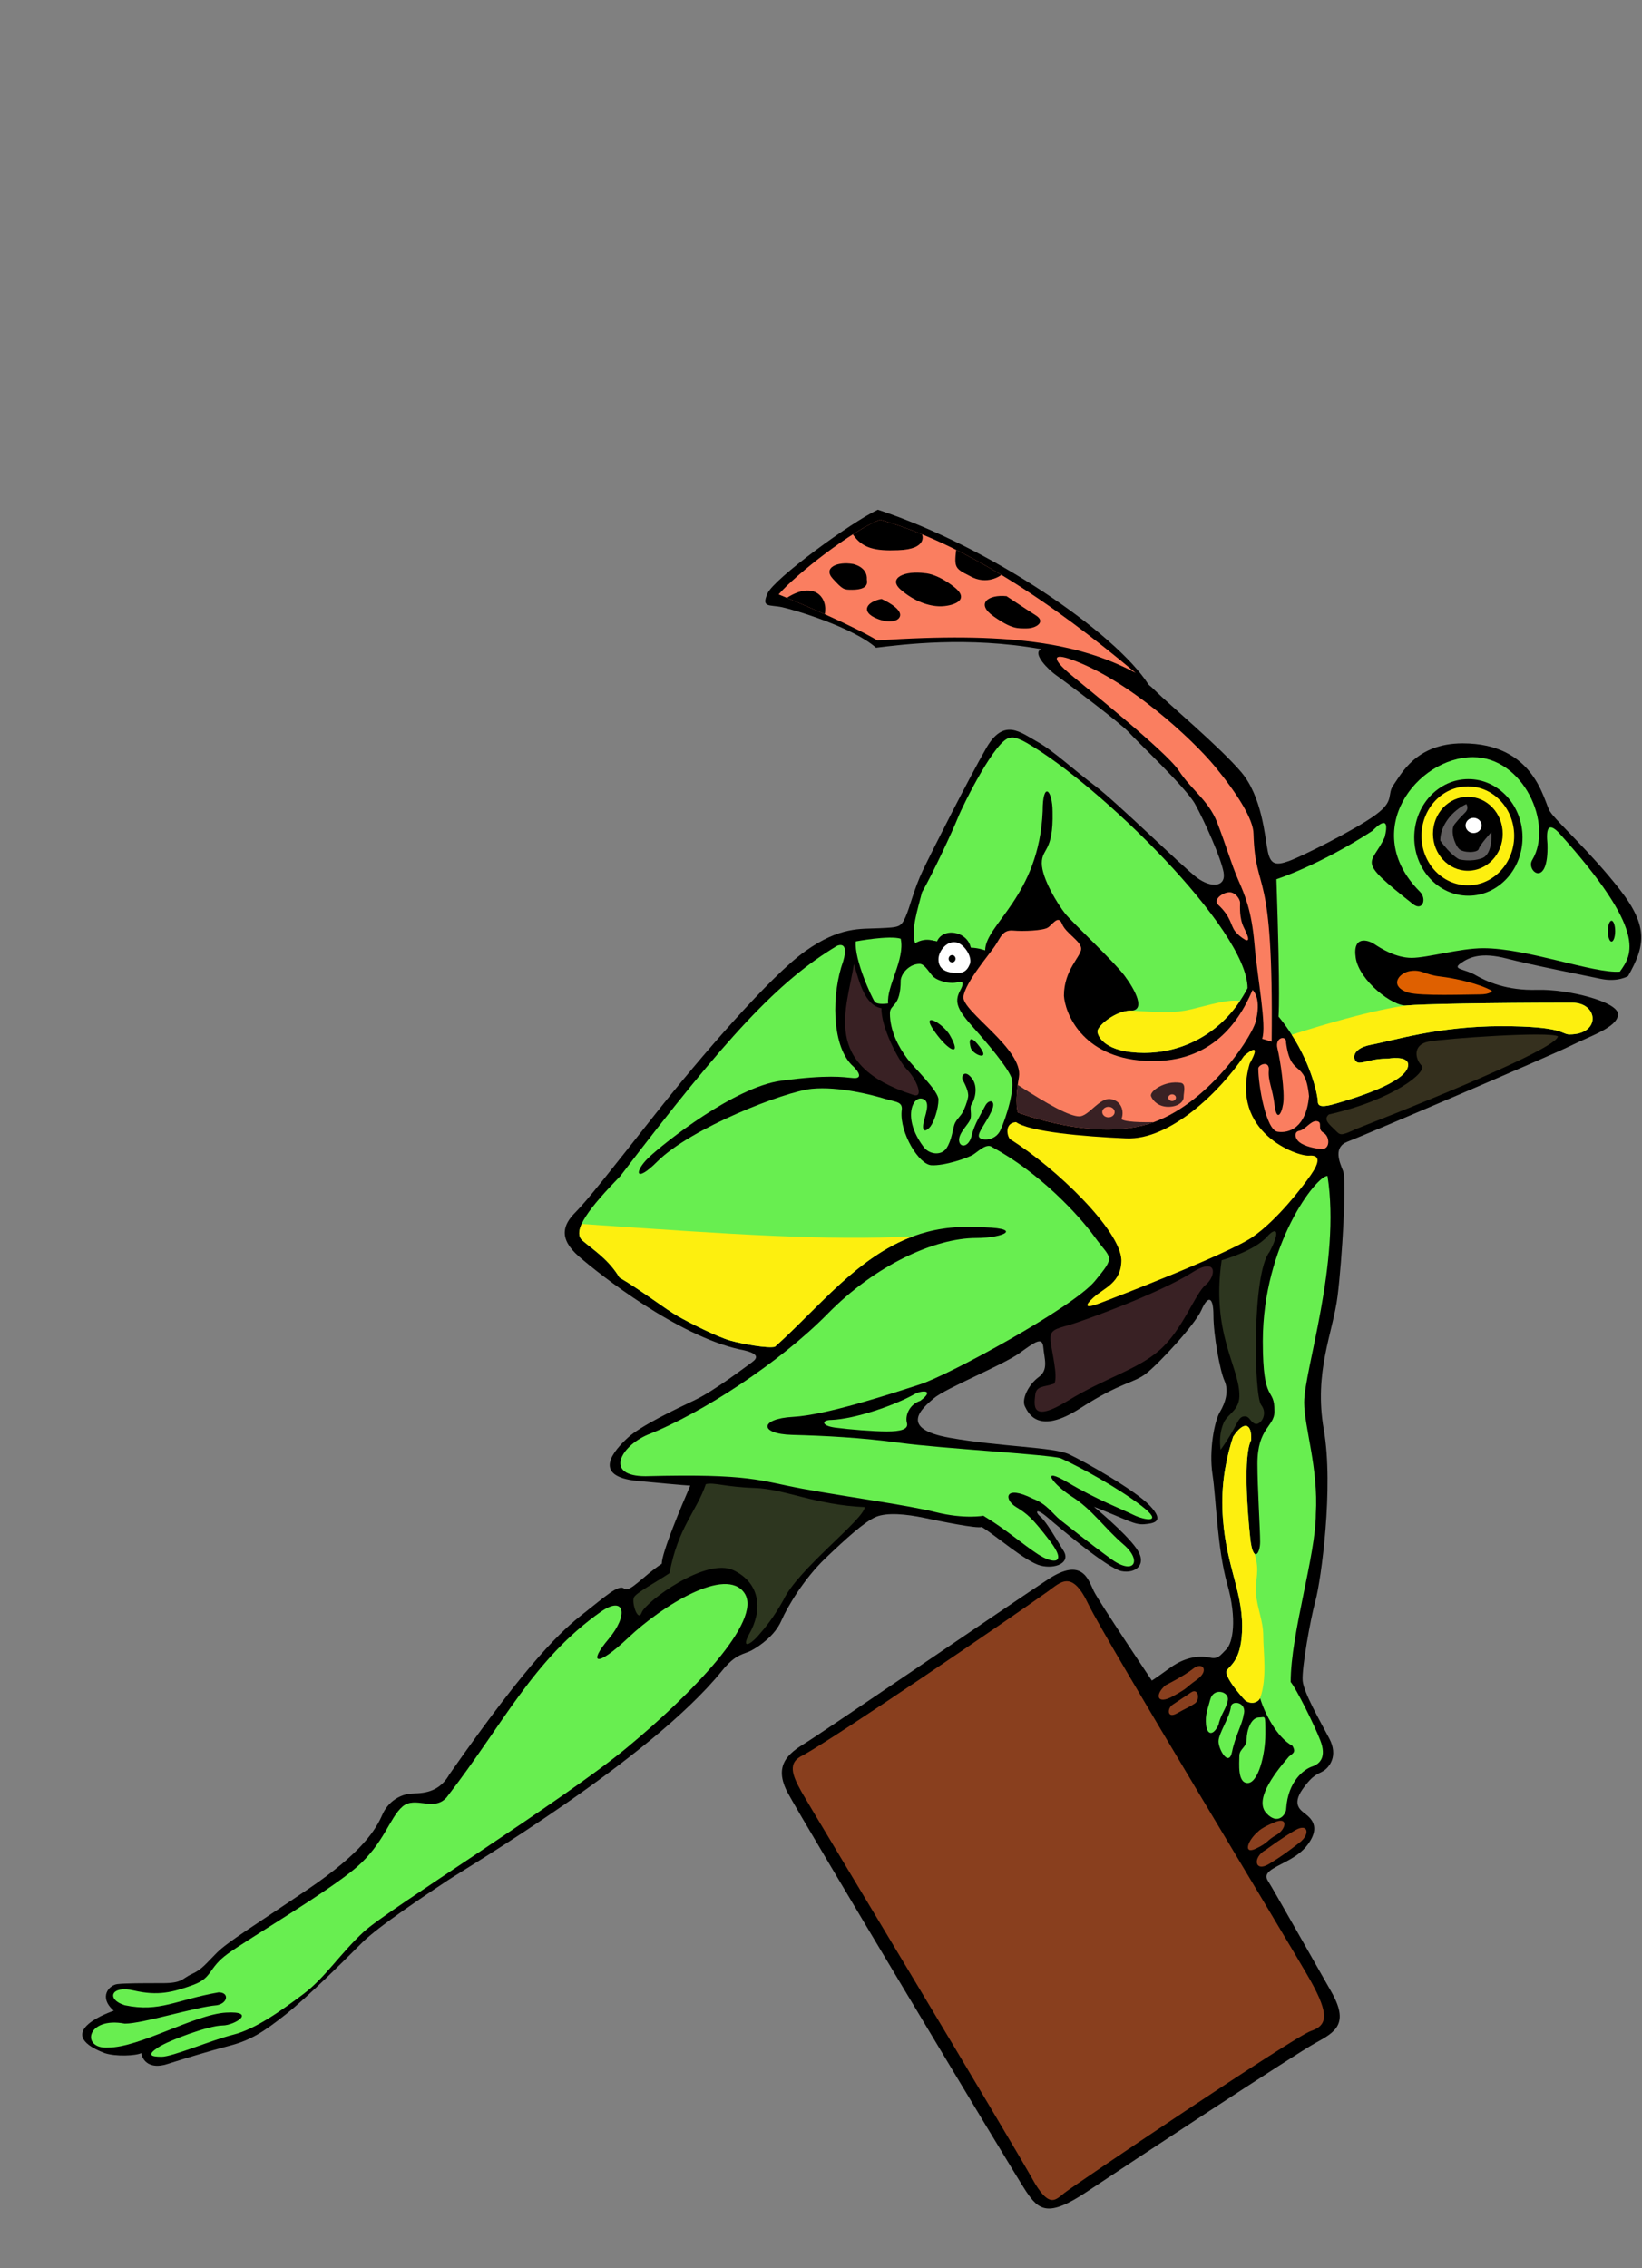 <?xml version="1.0" encoding="UTF-8"?>
<svg xmlns="http://www.w3.org/2000/svg" xmlns:xlink="http://www.w3.org/1999/xlink" width="595.28pt" height="822.05pt" viewBox="0 0 595.28 822.05" version="1.1">
<rect x="0" y="0" width="595.28" height="822.05" fill="#808080" stroke="none"/>
<defs>
<clipPath id="clip1">
  <path d="M 29 184 L 595.281 184 L 595.281 801 L 29 801 Z M 29 184 "/>
</clipPath>
</defs>
<g id="surface1">
<g clip-path="url(#clip1)" clip-rule="nonzero">
<path style=" stroke:none;fill-rule:nonzero;fill:rgb(0%,0%,0%);fill-opacity:1;" d="M 529.586 349.07 C 532.914 346.738 537.25 345.07 546.25 347.402 C 555.25 349.738 573.914 353.402 580.25 354.738 C 586.586 356.07 590.25 353.738 590.25 353.738 C 596.25 343.07 597.914 336.07 587.25 322.402 C 576.586 308.738 564.246 297.738 561.914 294.07 C 559.586 290.402 556.586 269.402 530.25 269.402 C 513.25 269.402 507.914 280.738 505.25 284.402 C 502.586 288.07 505.914 290.07 498.582 295.402 C 491.25 300.738 471.918 310.402 467.25 312.07 C 462.582 313.738 460.582 313.402 459.582 308.402 C 458.582 303.402 457.582 288.738 449.914 279.738 C 442.25 270.738 423.25 254.738 419.25 250.738 C 418.086 249.57 417.203 248.754 416.383 248.102 C 404.422 229.402 359.363 198.332 318.25 184.738 C 308.523 189.277 280.582 209.738 278.25 215.07 C 275.918 220.402 278.914 219.07 283.582 220.07 C 288.25 221.07 309.25 227.406 317.582 234.738 C 327.078 233.605 350.695 230.492 377.492 235.258 C 373.949 236.734 380.199 242.836 382.914 244.738 C 386.25 247.07 406.25 262.07 409.25 265.402 C 412.25 268.738 429.918 285.402 433.25 291.402 C 436.582 297.402 442.582 310.738 443.582 316.07 C 444.582 321.402 439.25 322.07 433.914 318.07 C 428.582 314.07 404.914 290.738 396.914 284.738 C 388.914 278.738 381.914 272.07 375.914 268.738 C 369.914 265.402 363.918 260.07 357.582 271.07 C 351.25 282.07 337.918 308.402 334.582 315.402 C 331.25 322.402 329.914 328.738 328.25 332.402 C 326.582 336.07 325.914 336.07 318.914 336.402 C 311.914 336.738 304.582 335.738 291.914 344.738 C 279.25 353.738 253.918 383.07 237.582 403.738 C 221.25 424.402 212.918 435.07 208.582 439.402 C 204.25 443.738 202.25 448.738 209.914 455.402 C 217.582 462.07 245.582 484.07 268.25 489.07 C 275.25 490.402 274.918 492.07 272.582 493.738 C 270.25 495.402 258.914 504.07 251.914 507.402 C 244.914 510.738 232.25 516.738 227.582 521.07 C 222.914 525.402 213.914 535.07 231.25 536.738 C 248.582 538.402 250.25 538.402 250.25 538.402 C 246.914 546.07 239.914 562.738 239.914 566.738 C 233.25 571.07 228.25 577.402 226.25 575.738 C 224.25 574.07 219.25 578.738 211.582 584.738 C 203.914 590.738 192.25 601.07 162.914 643.07 C 158.582 650.738 151.582 649.738 148.582 650.07 C 145.582 650.406 140.918 652.406 138.582 657.738 C 136.25 663.07 131.25 671.406 111.582 684.738 C 91.914 698.07 82.582 703.738 78.582 707.738 C 74.582 711.738 73.25 713.738 69.582 715.406 C 65.914 717.07 66.25 718.738 58.914 718.738 C 51.582 718.738 45.582 718.738 42.582 719.07 C 39.582 719.406 35.582 723.738 41.25 728.738 C 41.25 728.738 17.914 736.402 37.914 744.07 C 41.914 745.406 49.25 745.07 51.25 744.07 C 51.582 746.738 54.25 750.07 60.582 748.07 C 66.914 746.07 75.582 743.406 83.25 741.406 C 90.914 739.406 95.582 736.402 103.582 730.07 C 111.582 723.738 125.25 710.07 131.25 704.07 C 137.25 698.07 154.914 686.406 161.914 681.738 C 168.914 677.07 235.582 637.742 261.582 605.738 C 266.914 599.07 269.582 599.738 272.582 598.07 C 275.582 596.406 280.914 592.738 283.25 587.406 C 285.582 582.07 291.582 572.07 299.25 564.738 C 306.914 557.406 313.582 551.406 317.582 549.738 C 321.582 548.07 328.582 548.738 334.914 550.07 C 341.25 551.406 354.25 554.07 355.914 553.406 C 360.914 556.406 371.918 566.07 377.25 567.406 C 382.582 568.738 388.246 566.406 385.582 562.07 C 382.914 557.738 379.25 551.406 377.25 549.738 C 375.25 548.07 375.25 546.07 379.914 550.07 C 384.582 554.07 401.582 568.406 406.582 569.406 C 411.582 570.406 416.25 567.07 411.914 561.07 C 407.582 555.07 396.582 546.07 396.582 546.07 C 408.582 550.738 411.25 552.738 414.914 552.406 C 418.582 552.07 422.25 551.406 416.914 545.738 C 411.582 540.07 393.246 529.738 387.582 527.07 C 381.914 524.402 362.914 524.402 344.25 521.07 C 325.582 517.738 334.246 510.406 338.582 506.738 C 342.914 503.07 363.582 494.738 369.582 490.402 C 375.582 486.07 377.918 484.402 378.25 488.402 C 378.582 492.402 380.246 496.402 376.582 499.07 C 372.914 501.738 370.246 507.07 371.582 509.738 C 372.914 512.402 376.582 520.07 391.582 510.402 C 406.582 500.738 410.914 501.406 415.582 497.738 C 420.25 494.07 433.246 480.07 435.582 474.738 C 437.914 469.402 439.914 469.738 439.914 476.738 C 439.914 483.738 442.25 496.738 443.914 500.402 C 445.582 504.07 444.25 508.406 442.25 511.738 C 440.25 515.07 438.246 525.738 439.582 534.402 C 440.914 543.07 441.25 561.07 444.914 574.07 C 448.582 587.07 446.914 595.406 444.582 597.738 C 442.25 600.07 441.582 601.406 438.582 600.738 C 435.582 600.07 430.25 600.07 424.25 604.406 C 418.25 608.738 417.582 609.07 417.582 609.07 C 417.582 609.07 398.582 580.738 396.582 576.738 C 394.582 572.738 392.582 564.07 379.914 572.406 C 367.25 580.738 297.914 628.07 291.914 631.738 C 285.914 635.406 280.246 639.738 285.582 649.738 C 290.914 659.738 367.25 787.07 371.914 794.07 C 376.582 801.07 379.914 803.738 393.914 794.406 C 407.914 785.07 469.582 744.406 476.914 740.406 C 484.25 736.406 489.246 733.402 482.582 721.738 C 475.914 710.07 461.25 684.07 459.914 682.07 C 458.582 680.07 458.582 678.738 462.914 676.406 C 467.25 674.07 472.25 672.066 475.25 666.738 C 478.25 661.406 474.918 658.738 473.25 657.406 C 471.582 656.07 468.25 654.07 472.25 648.406 C 476.25 642.738 477.914 643.066 479.914 641.738 C 481.914 640.406 485.25 636.406 481.914 630.07 C 478.582 623.738 472.586 613.406 472.25 609.07 C 471.914 604.738 474.914 587.402 476.914 580.07 C 478.914 572.738 483.582 539.07 479.914 518.07 C 476.25 497.07 483.25 483.07 484.914 469.738 C 486.582 456.402 488.25 427.734 486.914 424.402 C 485.582 421.07 483.246 415.738 488.582 413.738 C 493.914 411.738 561.914 382.738 569.25 379.07 C 576.586 375.402 586.254 372.402 586.586 367.738 C 586.914 363.07 568.25 358.402 557.25 358.738 C 546.25 359.07 538.914 355.734 534.914 353.402 C 530.914 351.07 526.254 351.402 529.586 349.07 "/>
</g>
<path style=" stroke:none;fill-rule:nonzero;fill:rgb(40.796%,93.359%,31.372%);fill-opacity:1;" d="M 366.25 267.402 C 361.25 267.402 349.25 291.402 347.25 296.402 C 345.25 301.402 338.25 316.402 334.25 323.402 C 332.73 329.457 330.121 337.273 331.75 341.836 C 336.312 339.23 339.57 341.508 339.57 341.508 C 341.523 335.973 350.645 337.277 351.945 343.465 C 354.555 343.465 357.16 344.441 357.16 344.441 C 357.16 334.996 376.703 324.898 378.008 293.949 C 378.008 282.875 381.594 286.133 381.594 294.277 C 381.914 308.934 377.684 307.305 377.684 312.844 C 377.684 318.383 383.543 327.828 386.148 331.086 C 388.758 334.344 403.738 348.352 407.648 353.562 C 411.562 358.773 415.473 366.266 409.934 366.266 C 404.395 366.266 397.879 371.805 397.879 373.758 C 397.879 375.715 400.809 381.578 414.816 381.578 C 428.824 381.578 443.812 374.41 452.277 358.121 C 452.277 336.949 398.855 284.504 372.145 269.191 C 367.586 266.586 366.25 267.402 366.25 267.402 "/>
<path style=" stroke:none;fill-rule:nonzero;fill:rgb(99.219%,93.75%,5.884%);fill-opacity:1;" d="M 449.52 362.777 C 440.797 375.785 427.41 381.578 414.816 381.578 C 400.809 381.578 397.879 375.715 397.879 373.758 C 397.879 371.805 404.395 366.266 409.934 366.266 C 421.371 366.906 425.523 367.281 431.941 365.773 C 438.355 364.262 445.211 362.051 449.52 362.777 "/>
<path style=" stroke:none;fill-rule:nonzero;fill:rgb(40.796%,93.359%,31.372%);fill-opacity:1;" d="M 333.379 349.328 C 329.797 349.328 326.863 352.586 326.539 355.191 C 326.539 365.289 322.629 363.66 322.629 367.242 C 322.629 373.758 325.887 379.621 328.82 383.531 C 331.75 387.441 340.223 395.258 340.223 398.516 C 340.223 401.773 338.594 406.66 337.289 408.289 C 335.984 409.918 334.355 410.566 334.684 407.637 C 335.008 404.703 337.941 399.168 334.355 398.191 C 330.773 397.211 327.191 405.355 334.684 415.453 C 336.637 418.387 341.195 419.039 343.152 416.105 C 345.105 413.176 345.434 408.941 346.086 407.312 C 346.734 405.684 348.363 404.379 349.016 403.074 C 349.668 401.773 350.645 399.492 350.973 397.539 C 351.297 395.586 349.668 392.652 349.016 391.348 C 348.363 390.047 349.668 387.441 352.273 390.699 C 354.879 393.957 353.25 398.84 352.273 400.145 C 351.297 401.449 352.602 404.055 351.621 406.008 C 350.645 407.961 347.387 410.895 347.715 413.5 C 348.039 416.105 351.297 415.781 352.273 411.547 C 353.25 407.312 355.855 403.402 357.16 400.797 C 358.465 398.191 361.395 398.516 359.438 402.75 C 357.484 406.984 354.555 410.242 354.879 411.871 C 355.203 413.5 360.742 413.828 362.695 409.59 C 364.652 405.355 368.23 394.281 366.605 390.371 C 364.98 386.461 358.461 378.645 352.926 372.457 C 347.387 366.266 345.758 363.336 348.039 359.102 C 350.32 354.867 348.039 355.844 346.086 356.168 C 344.129 356.492 339.57 355.516 337.941 353.562 C 336.312 351.609 335.008 349.328 333.379 349.328 "/>
<path style=" stroke:none;fill-rule:nonzero;fill:rgb(0%,0%,0%);fill-opacity:1;" d="M 344.379 375.211 C 341.863 370.812 333.434 366.148 338.719 373.699 C 344 381.246 348.906 383.133 344.379 375.211 "/>
<path style=" stroke:none;fill-rule:nonzero;fill:rgb(0%,0%,0%);fill-opacity:1;" d="M 354.566 378.605 C 351.496 374.875 351.172 377.098 351.926 379.738 C 352.684 382.379 359.852 385.02 354.566 378.605 "/>
<path style=" stroke:none;fill-rule:nonzero;fill:rgb(0%,0%,0%);fill-opacity:1;" d="M 331.922 342.75 C 330.035 345.391 329.656 346.148 329.656 347.277 C 329.656 348.41 335.695 346.902 337.961 350.297 C 340.227 353.695 342.867 356.336 348.531 354.828 C 354.191 353.316 355.324 345.391 355.324 345.391 L 351.945 343.465 C 348.906 340.109 344.379 337.465 340.98 341.617 C 335.695 339.352 331.922 342.75 331.922 342.75 "/>
<path style=" stroke:none;fill-rule:nonzero;fill:rgb(100%,100%,100%);fill-opacity:1;" d="M 347.02 341.617 C 343.391 340.582 340.227 344.637 340.227 347.656 C 340.227 350.676 342.113 352.188 345.512 352.562 C 348.906 352.941 350.418 352.188 351.551 349.543 C 352.684 346.902 349.664 342.371 347.02 341.617 "/>
<path style=" stroke:none;fill-rule:nonzero;fill:rgb(0%,0%,0%);fill-opacity:1;" d="M 346.414 347.469 C 346.414 348.195 345.855 348.789 345.168 348.789 C 344.48 348.789 343.922 348.195 343.922 347.469 C 343.922 346.738 344.48 346.148 345.168 346.148 C 345.855 346.148 346.414 346.738 346.414 347.469 "/>
<path style=" stroke:none;fill-rule:nonzero;fill:rgb(40.796%,93.359%,31.372%);fill-opacity:1;" d="M 481.27 426.195 C 477.367 425.914 457.812 450.953 457.812 486.133 C 457.812 509.586 462.051 502.098 462.051 511.543 C 462.051 517.078 455.859 517.406 455.859 530.438 C 455.859 539.23 456.84 554.215 456.84 558.777 C 456.84 563.336 454.23 566.594 453.254 557.473 C 452.277 548.352 450.648 527.504 453.578 521.965 C 453.906 515.777 450.973 514.801 447.062 520.664 C 444.785 527.504 442.828 536.625 443.156 546.723 C 443.809 566.27 450.32 575.715 450.32 589.398 C 450.32 601.449 446.09 603.406 444.785 605.359 C 443.48 607.312 449.996 614.805 451.301 616.109 C 452.605 617.41 455.535 617.738 456.84 615.457 C 458.469 620.992 463.027 629.785 468.562 632.719 C 469.867 635 468.891 635.324 467.262 636.629 C 461.07 643.797 454.883 652.59 459.117 657.152 C 463.355 661.711 466.285 657.477 466.285 655.523 C 466.938 645.426 472.801 641.188 475.73 640.211 C 478.66 639.234 480.941 636.629 478.66 630.766 C 476.383 624.902 469.867 611.871 467.914 609.594 C 467.914 592 477.031 563.66 477.031 548.676 C 478.012 532.059 472.801 517.078 472.801 508.281 C 472.801 496.555 486.152 457.465 481.27 426.195 "/>
<path style=" stroke:none;fill-rule:nonzero;fill:rgb(99.219%,93.75%,5.884%);fill-opacity:1;" d="M 456.84 615.457 C 455.535 617.738 452.605 617.41 451.301 616.109 C 449.996 614.805 443.48 607.312 444.785 605.359 C 446.09 603.406 450.32 601.449 450.32 589.398 C 450.32 575.715 443.809 566.27 443.156 546.723 C 442.828 536.625 444.785 527.504 447.062 520.664 C 450.973 514.801 453.906 515.777 453.578 521.965 C 450.648 527.504 452.277 548.352 453.254 557.473 C 453.617 560.898 454.215 562.574 454.816 563.098 C 456.852 569.586 454.965 572.227 455.344 577.512 C 455.719 582.797 457.98 587.324 457.98 592.988 C 457.98 598.648 459.469 608.113 456.84 615.457 "/>
<path style=" stroke:none;fill-rule:nonzero;fill:rgb(17.651%,21.167%,12.157%);fill-opacity:1;" d="M 459.492 448.055 C 454.746 453.48 442.887 456.734 442.887 456.734 C 439.109 482.777 448.926 494.855 449.305 505.047 C 449.68 511.086 445.148 512.219 443.641 515.613 C 442.133 519.012 442.129 522.785 442.508 525.426 C 448.547 517.125 448.551 513.727 450.812 513.352 C 453.074 512.973 453.074 515.238 454.965 515.992 C 456.852 516.746 459.871 512.594 457.23 509.199 C 454.586 505.801 453.832 461.645 460.246 453.715 C 464.777 445.035 462.133 445.035 459.492 448.055 "/>
<path style=" stroke:none;fill-rule:nonzero;fill:rgb(40.796%,93.359%,31.372%);fill-opacity:1;" d="M 456.473 622.43 C 453.453 622.43 451.945 627.336 451.945 630.355 C 451.945 633.371 449.305 633.75 449.305 636.395 C 449.305 639.035 448.551 646.203 452.32 646.203 C 456.098 646.203 458.738 636.016 458.738 628.469 C 458.738 620.918 458.734 622.43 456.473 622.43 "/>
<path style=" stroke:none;fill-rule:nonzero;fill:rgb(40.796%,93.359%,31.372%);fill-opacity:1;" d="M 446.281 618.277 C 445.906 622.43 441.754 628.094 441.754 631.109 C 441.754 634.129 445.527 640.547 446.66 634.883 C 447.793 629.223 450.438 624.691 450.812 621.672 C 452.32 617.145 447.039 616.012 446.281 618.277 "/>
<path style=" stroke:none;fill-rule:nonzero;fill:rgb(40.796%,93.359%,31.372%);fill-opacity:1;" d="M 438.734 616.012 C 437.902 619.324 436.848 621.297 437.227 625.07 C 437.602 628.844 439.867 629.223 441.754 625.07 C 442.508 621.297 444.773 619.031 445.148 616.012 C 445.527 612.992 439.867 611.484 438.734 616.012 "/>
<path style=" stroke:none;fill-rule:nonzero;fill:rgb(40.796%,93.359%,31.372%);fill-opacity:1;" d="M 303.41 342.812 C 282.234 355.516 263.672 375.387 224.906 426.203 C 214.156 437.277 206.988 446.074 211.223 449.656 C 215.457 453.238 220.672 456.496 224.578 463.012 C 232.398 467.574 241.191 474.414 245.754 477.02 C 250.312 479.625 260.086 484.512 264.645 485.816 C 269.207 487.117 278.328 488.746 280.934 488.094 C 302.105 469.203 319.695 442.816 353.902 444.77 C 371.816 444.77 364.324 448.68 353.902 448.68 C 338.918 448.68 317.418 458.453 300.152 476.043 C 282.887 493.633 254.551 512.199 234.68 520.02 C 224.906 524.254 219.039 535.004 234.023 535.004 C 272.465 534.023 275.07 536.633 291.031 539.562 C 306.992 542.496 328.82 545.43 339.242 548.035 C 349.668 550.641 356.508 549.336 356.508 549.336 C 364.648 554.223 370.844 559.758 376.379 563.344 C 381.914 566.926 387.129 566.926 380.613 558.457 C 374.098 549.988 372.469 548.684 368.234 546.078 C 364 543.473 364 537.934 374.426 543.145 C 379.637 545.102 381.59 548.684 384.52 550.965 C 387.453 553.246 394.297 558.781 402.766 564.973 C 411.23 571.16 414.164 565.621 407.324 559.762 C 400.484 553.898 395.922 547.055 388.758 542.496 C 381.59 537.934 376.703 531.094 387.129 537.281 C 397.551 543.473 407 547.059 410.906 549.012 C 414.816 550.965 422.312 552.27 413.84 545.754 C 405.367 539.238 391.688 531.746 384.52 528.488 C 380.613 527.184 340.871 524.902 326.539 522.949 C 312.203 520.996 299.176 520.344 287.121 520.02 C 275.07 519.691 275.395 514.156 287.449 513.504 C 299.5 512.852 322.305 505.359 333.379 501.777 C 344.453 498.191 389.082 473.762 396.898 464.316 C 404.719 454.867 402.766 456.496 396.898 448.352 C 391.035 440.211 376.703 424.898 359.766 415.777 C 357.812 414.148 354.879 417.082 352.926 418.383 C 350.969 419.688 342.176 422.621 337.613 422.293 C 333.055 421.969 326.215 410.566 326.863 402.75 C 327.516 399.164 324.91 399.492 320.676 398.188 C 316.441 396.887 304.062 393.629 294.289 394.605 C 284.516 395.582 250.477 408.773 238.262 420.992 C 230.117 429.133 229.793 424.574 235.328 419.363 C 240.867 414.148 266.273 393.953 283.215 391.672 C 300.152 389.395 305.688 390.371 309.273 390.695 C 312.855 391.023 311.555 388.418 308.621 385.809 C 301.457 378.316 301.457 360.078 305.691 348.348 C 307.973 340.531 303.41 342.812 303.41 342.812 "/>
<path style=" stroke:none;fill-rule:nonzero;fill:rgb(99.219%,93.75%,5.884%);fill-opacity:1;" d="M 331.047 448.059 C 310.68 455.543 296.812 473.926 280.934 488.094 C 278.328 488.746 269.207 487.117 264.645 485.816 C 260.086 484.512 250.312 479.625 245.754 477.02 C 241.191 474.414 232.398 467.574 224.578 463.012 C 220.672 456.496 215.457 453.238 211.223 449.656 C 209.637 448.312 209.652 446.238 210.855 443.582 C 265.586 447.402 300.18 449.715 331.047 448.059 "/>
<path style=" stroke:none;fill-rule:nonzero;fill:rgb(40.796%,93.359%,31.372%);fill-opacity:1;" d="M 326.539 340.207 C 322.305 338.902 310.254 341.184 310.254 341.184 C 309.602 347.699 316.113 361.707 317.094 363.008 C 318.07 364.312 321.98 363.66 321.98 363.66 C 321.328 357.473 328.168 347.699 326.539 340.207 "/>
<path style=" stroke:none;fill-rule:nonzero;fill:rgb(99.219%,93.75%,5.884%);fill-opacity:1;" d="M 450.965 382.727 C 442.285 395.566 424.234 413.27 408.27 412.574 C 392.309 411.879 373.219 410.145 368.355 406.672 C 363.848 407.02 365.234 412.227 366.273 412.922 C 382.938 423.332 406.188 445.895 406.535 456.652 C 406.535 464.984 400.285 466.719 396.473 470.191 C 392.652 473.66 394.039 474.008 397.859 472.621 C 401.68 471.23 445.062 454.57 454.09 448.324 C 463.109 442.074 472.137 430.273 475.262 425.762 C 478.383 421.25 478.73 418.477 474.562 418.82 C 470.398 419.168 445.758 410.492 453.047 385.504 C 458.254 376.129 450.965 382.727 450.965 382.727 "/>
<path style=" stroke:none;fill-rule:nonzero;fill:rgb(98.047%,49.414%,37.646%);fill-opacity:1;" d="M 454.09 358.777 C 448.531 371.965 437.773 385.848 414.867 384.461 C 391.961 383.07 386.062 366.758 385.715 360.859 C 385.715 351.488 391.961 346.629 391.961 343.852 C 391.961 341.074 386.406 338.301 385.02 334.828 C 383.629 331.355 381.551 335.176 379.812 336.215 C 378.074 337.258 371.137 337.602 367.316 337.258 C 363.496 336.91 362.805 339.688 360.723 342.809 C 358.641 345.934 349.965 356 349.27 361.207 C 348.574 366.41 371.133 380.297 369.398 390.359 C 367.664 400.426 369.055 403.203 369.055 403.203 C 369.055 403.203 397.516 414.309 418.34 406.672 C 439.16 399.039 455.133 374.047 455.477 369.188 C 457.211 361.207 454.09 358.777 454.09 358.777 "/>
<path style=" stroke:none;fill-rule:nonzero;fill:rgb(22.363%,12.939%,14.11%);fill-opacity:1;" d="M 309.582 349.402 C 306.984 365.871 297.586 386.07 330.918 396.738 C 335.25 398.402 332.25 391.07 328.918 387.738 C 325.582 384.402 319.25 371.738 319.582 365.402 C 313.582 364.402 311.582 356.07 309.582 349.402 "/>
<path style=" stroke:none;fill-rule:nonzero;fill:rgb(22.363%,12.939%,14.11%);fill-opacity:1;" d="M 418.34 406.672 C 397.516 414.309 369.055 403.203 369.055 403.203 C 369.055 403.203 367.93 400.957 368.965 393.18 C 380.156 400.426 387.797 404.59 391.266 404.59 C 394.734 404.59 398.555 397.648 402.719 398.344 C 406.887 399.039 407.578 403.203 406.535 405.633 C 408.617 407.02 418.34 406.672 418.34 406.672 "/>
<path style=" stroke:none;fill-rule:nonzero;fill:rgb(98.047%,49.414%,37.646%);fill-opacity:1;" d="M 404.105 403.027 C 404.105 404.086 403.098 404.938 401.852 404.938 C 400.605 404.938 399.598 404.086 399.598 403.027 C 399.598 401.977 400.605 401.121 401.852 401.121 C 403.098 401.121 404.105 401.977 404.105 403.027 "/>
<path style=" stroke:none;fill-rule:nonzero;fill:rgb(22.363%,12.939%,14.11%);fill-opacity:1;" d="M 428.059 392.441 C 422.234 391.473 416.605 395.566 417.297 397.301 C 417.988 399.039 420.074 401.121 423.547 401.121 C 427.016 401.121 429.098 399.383 429.098 397.648 C 429.098 395.914 430.141 392.789 428.059 392.441 "/>
<path style=" stroke:none;fill-rule:nonzero;fill:rgb(98.047%,49.414%,37.646%);fill-opacity:1;" d="M 426.32 397.824 C 426.32 398.492 425.699 399.039 424.934 399.039 C 424.164 399.039 423.547 398.492 423.547 397.824 C 423.547 397.152 424.164 396.609 424.934 396.609 C 425.699 396.609 426.32 397.152 426.32 397.824 "/>
<path style=" stroke:none;fill-rule:nonzero;fill:rgb(98.047%,49.414%,37.646%);fill-opacity:1;" d="M 456.172 387.234 C 456.172 393.227 458.945 409.449 463.109 410.145 C 467.277 410.836 473.523 408.754 474.566 397.301 C 473.18 383.418 467.973 391.055 466.234 377.863 C 466.582 375.086 462.07 375.781 463.109 379.945 C 464.152 384.113 465.887 395.914 465.191 400.078 C 464.5 404.242 462.766 406.324 462.07 400.426 C 461.379 394.523 459.641 391.75 459.988 387.93 C 460.336 384.113 456.172 385.848 456.172 387.234 "/>
<path style=" stroke:none;fill-rule:nonzero;fill:rgb(98.047%,49.414%,37.646%);fill-opacity:1;" d="M 457.559 376.477 L 461.027 377.516 C 461.723 311.918 455.133 325.109 454.438 302.199 C 454.438 296.992 448.531 287.625 440.551 277.906 C 432.566 268.188 408.969 245.973 387.445 238.684 C 380.855 236.602 382.59 239.727 387.445 243.891 C 392.309 248.055 422.848 272.352 427.359 279.293 C 431.875 286.234 438.121 290.055 441.246 298.035 C 444.367 306.02 446.449 313.305 448.883 318.859 C 451.312 324.414 453.738 329.965 454.781 342.113 C 455.82 354.262 459.297 371.965 457.559 376.477 "/>
<path style=" stroke:none;fill-rule:nonzero;fill:rgb(98.047%,49.414%,37.646%);fill-opacity:1;" d="M 445.758 323.371 C 443.328 323.371 439.684 325.973 441.594 327.883 C 446.449 332.398 446.105 335.52 447.84 337.602 C 449.574 339.684 451.656 340.727 451.656 340.727 C 453.047 341.074 452.695 339.684 450.965 336.215 C 449.23 332.742 449.574 328.578 449.574 327.191 C 449.574 325.801 447.84 323.371 445.758 323.371 "/>
<path style=" stroke:none;fill-rule:nonzero;fill:rgb(98.047%,49.414%,37.646%);fill-opacity:1;" d="M 477.344 406.324 C 475.281 406.031 473.176 409.449 471.094 409.797 C 469.012 410.145 469.355 412.574 471.094 413.961 C 472.828 415.348 476.645 416.391 479.426 416.391 C 482.199 416.391 482.199 411.879 479.77 410.492 C 477.344 409.102 479.77 406.672 477.344 406.324 "/>
<path style=" stroke:none;fill-rule:nonzero;fill:rgb(98.047%,49.414%,37.646%);fill-opacity:1;" d="M 411.742 243.891 C 381.547 218.551 349.613 197.031 319.07 188.355 C 309.008 192.176 288.527 208.141 282.281 215.43 C 310.047 226.883 318.031 232.09 318.031 232.09 C 364.887 228.965 390.914 232.781 411.742 243.891 "/>
<path style=" stroke:none;fill-rule:nonzero;fill:rgb(0%,0%,0%);fill-opacity:1;" d="M 363.043 208.352 C 357.574 205.047 352.102 202.008 346.641 199.285 C 345.918 205.738 346.25 206.07 351.582 208.738 C 357.918 212.402 363.043 208.352 363.043 208.352 "/>
<path style=" stroke:none;fill-rule:nonzero;fill:rgb(0%,0%,0%);fill-opacity:1;" d="M 285.27 216.672 C 290.613 218.902 295.16 220.879 299.008 222.605 C 300.25 216.738 295.293 210.27 285.27 216.672 "/>
<path style=" stroke:none;fill-rule:nonzero;fill:rgb(0%,0%,0%);fill-opacity:1;" d="M 334.293 193.66 C 329.191 191.57 324.113 189.789 319.07 188.355 C 316.371 189.379 312.922 191.281 309.195 193.652 C 312.582 198.738 317.25 199.738 325.582 199.402 C 336.582 199.07 334.293 193.66 334.293 193.66 "/>
<path style=" stroke:none;fill-rule:nonzero;fill:rgb(22.363%,12.939%,14.11%);fill-opacity:1;" d="M 432.223 461.164 C 419.867 468.941 392.309 478.867 387.445 480.254 C 382.59 481.641 380.504 481.988 380.852 485.809 C 381.199 489.625 383.629 498.648 382.238 501.426 C 378.422 502.812 375.645 502.121 375.301 505.59 C 374.949 509.062 373.562 516.004 387.102 507.672 C 400.637 499.344 412.09 496.566 420.422 489.277 C 428.75 481.988 433.262 468.801 437.078 465.676 C 440.898 462.551 441.594 455.266 432.223 461.164 "/>
<path style=" stroke:none;fill-rule:nonzero;fill:rgb(0%,0%,0%);fill-opacity:1;" d="M 364.914 216.07 C 358.25 215.402 353.586 218.738 360.25 223.402 C 366.914 228.07 368.914 227.738 372.25 227.738 C 375.586 227.738 379.254 225.402 375.586 223.07 C 371.914 220.738 364.914 216.07 364.914 216.07 "/>
<path style=" stroke:none;fill-rule:nonzero;fill:rgb(0%,0%,0%);fill-opacity:1;" d="M 335.25 207.738 C 328.25 206.738 321.582 209.406 326.582 213.738 C 331.582 218.07 336.918 219.738 340.918 219.738 C 344.918 219.738 352.25 217.738 345.918 212.738 C 339.582 207.738 335.25 207.738 335.25 207.738 "/>
<path style=" stroke:none;fill-rule:nonzero;fill:rgb(0%,0%,0%);fill-opacity:1;" d="M 309.25 204.402 C 303.582 203.402 298.25 205.738 301.918 209.738 C 305.582 213.738 305.918 213.738 308.918 213.738 C 311.918 213.738 314.918 213.07 314.25 210.07 C 314.582 205.402 309.25 204.402 309.25 204.402 "/>
<path style=" stroke:none;fill-rule:nonzero;fill:rgb(0%,0%,0%);fill-opacity:1;" d="M 319.582 217.07 C 314.25 218.07 312.25 221.406 316.918 223.738 C 321.582 226.07 325.582 225.402 326.25 223.402 C 327.25 220.402 319.582 217.07 319.582 217.07 "/>
<path style=" stroke:none;fill-rule:nonzero;fill:rgb(40.796%,93.359%,31.372%);fill-opacity:1;" d="M 331.566 505.242 C 324.559 509.25 310.047 514.266 301.371 514.613 C 297.898 514.613 297.551 516.699 302.758 517.391 C 307.965 518.086 316.641 518.781 321.5 518.781 C 326.359 518.781 329.48 518.086 328.789 515.656 C 328.098 513.227 329.484 509.062 333.648 507.672 C 339.203 503.508 333.996 503.855 331.566 505.242 "/>
<path style=" stroke:none;fill-rule:nonzero;fill:rgb(17.651%,21.167%,12.157%);fill-opacity:1;" d="M 313.52 546.199 C 295.801 545.465 284.363 539.605 273.605 539.258 C 262.844 538.91 259.027 537.176 255.902 537.871 C 252.43 547.938 245.836 553.488 242.715 570.148 C 237.508 573.621 230.914 577.09 229.871 578.824 C 228.828 580.562 231.262 588.195 232.648 584.379 C 234.035 580.562 255.902 564.246 265.969 569.109 C 276.031 573.969 276.379 584.035 271.52 592.363 C 268.742 597.566 271.867 596.184 274.645 593.059 C 277.422 589.934 280.547 586.113 284.016 579.867 C 289.223 568.762 313.172 550.711 313.52 546.199 "/>
<path style=" stroke:none;fill-rule:nonzero;fill:rgb(40.796%,93.359%,31.372%);fill-opacity:1;" d="M 217.918 584.07 C 193.25 601.406 182.586 624.738 161.918 651.406 C 157.25 656.738 150.586 650.738 145.918 654.738 C 141.25 658.738 139.25 668.07 129.25 676.738 C 119.25 685.406 89.914 702.738 82.582 708.07 C 75.25 713.406 77.25 716.738 69.918 719.406 C 62.582 722.07 57.25 723.406 48.582 721.406 C 39.918 719.406 38.582 724.738 45.25 726.738 C 57.918 729.406 63.918 724.738 79.25 722.07 C 83.25 722.07 82.582 726.074 78.582 726.738 C 70.582 727.406 51.918 733.406 45.25 733.406 C 31.25 730.738 29.25 742.738 39.25 742.07 C 50.582 742.07 70.582 730.07 81.914 729.406 C 93.25 728.738 85.25 734.07 80.582 734.07 C 75.914 734.07 61.25 739.402 57.25 742.07 C 53.25 744.738 54.582 745.406 58.582 745.406 C 62.582 745.406 76.582 739.406 84.582 737.406 C 92.582 735.406 101.914 728.738 109.914 722.738 C 117.914 716.738 123.25 708.07 131.914 700.07 C 140.582 692.07 203.918 652.738 227.25 633.406 C 250.582 614.07 276.582 587.406 269.914 577.406 C 263.25 567.406 239.914 582.07 227.914 593.406 C 215.914 604.738 213.25 602.738 220.582 594.07 C 227.914 585.406 226.586 578.07 217.918 584.07 "/>
<path style=" stroke:none;fill-rule:nonzero;fill:rgb(53.709%,24.706%,11.768%);fill-opacity:1;" d="M 379.914 576.738 C 364.719 587.598 303.25 629.402 291.25 636.07 C 285.25 638.738 287.25 643.406 290.582 649.406 C 293.918 655.406 365.25 773.406 375.25 791.406 C 380.586 800.07 382.582 797.406 385.914 794.738 C 389.25 792.07 469.25 738.07 475.25 736.07 C 481.25 734.07 481.914 730.07 475.25 718.07 C 468.586 706.07 400.586 594.07 394.586 581.406 C 388.586 568.738 384.582 573.402 379.914 576.738 "/>
<path style=" stroke:none;fill-rule:nonzero;fill:rgb(53.709%,24.706%,11.768%);fill-opacity:1;" d="M 422.586 610.738 C 418.586 614.07 419.25 618.07 425.25 614.738 C 431.25 611.406 429.246 612.07 433.914 608.738 C 438.586 605.406 435.918 602.07 432.586 604.738 C 429.25 607.406 422.586 610.738 422.586 610.738 "/>
<path style=" stroke:none;fill-rule:nonzero;fill:rgb(53.709%,24.706%,11.768%);fill-opacity:1;" d="M 431.805 613.352 C 428.188 615.762 427.105 616.484 425.094 617.828 C 423.074 619.172 423.078 622.977 426.656 620.961 C 430.238 618.945 431.137 618.727 433.148 617.383 C 435.16 616.035 434.488 611.562 431.805 613.352 "/>
<path style=" stroke:none;fill-rule:nonzero;fill:rgb(53.709%,24.706%,11.768%);fill-opacity:1;" d="M 456.199 663.707 C 452.172 667.062 450.605 672.215 455.305 669.977 C 460.004 667.738 459.105 667.062 462.688 665.051 C 466.27 663.035 467.164 658.336 462.242 660.352 C 457.316 662.367 456.199 663.707 456.199 663.707 "/>
<path style=" stroke:none;fill-rule:nonzero;fill:rgb(53.709%,24.706%,11.768%);fill-opacity:1;" d="M 458.887 670.422 C 453.961 673.109 454.855 678.699 460.004 675.566 C 465.152 672.438 467.395 670.648 471.195 667.738 C 474.996 664.824 474.324 660.574 469.629 663.262 C 464.93 665.945 458.887 670.422 458.887 670.422 "/>
<path style=" stroke:none;fill-rule:nonzero;fill:rgb(87.5%,37.646%,0%);fill-opacity:1;" d="M 540.883 359.098 C 536.32 356.492 527.527 354.535 521.988 353.887 C 516.449 353.234 515.473 351.281 511.238 351.93 C 507.004 352.582 503.422 357.469 510.586 359.75 C 515.145 361.051 532.086 360.402 536.32 360.402 C 540.555 360.402 540.883 359.098 540.883 359.098 "/>
<path style=" stroke:none;fill-rule:nonzero;fill:rgb(40.796%,93.359%,31.372%);fill-opacity:1;" d="M 565 301.652 C 561.125 297.777 560.5 300.652 561 305.902 C 561.5 322.402 553 315.652 555.5 311.652 C 563.25 298.652 552.25 274.402 534 274.402 C 513.75 274.402 492.75 301.152 514.75 323.152 C 517.375 325.777 515.75 330.402 512.25 327.652 C 491 310.902 497.25 313.902 502 303.402 C 504.25 294.402 499 299.652 497.5 301.152 C 478.25 313.652 462.75 318.652 462.75 318.652 C 464.25 362.902 463.5 368.402 463.5 368.402 C 475 382.402 477.75 397.152 477.75 399.152 C 477.75 401.152 479.5 401.402 484.5 399.902 C 489.5 398.402 510.5 392.402 510.5 385.902 C 510.5 382.402 503.25 383.652 503.25 383.652 C 497.5 383.652 495 385.152 492.75 385.152 C 490.5 385.152 489 380.152 497 378.652 C 505 377.152 521.5 371.902 544.25 371.902 C 567 371.902 566 374.902 569 374.902 C 580.5 374.902 579.5 363.402 570 363.402 C 539.5 363.402 515 363.902 510 364.402 C 505 364.902 492.75 355.402 491.5 347.152 C 490.25 338.902 496 340.652 498.25 342.152 C 500.5 343.652 506 347.152 511.75 347.152 C 517.5 347.152 529.25 343.652 537.75 343.652 C 553.75 343.652 577.75 352.902 587.25 352.152 C 591.75 345.902 597.5 337.652 565 301.652 M 532.34 324.633 C 521.496 324.633 512.711 315.172 512.711 303.496 C 512.711 291.824 521.496 282.359 532.34 282.359 C 543.176 282.359 551.965 291.824 551.965 303.496 C 551.965 315.172 543.176 324.633 532.34 324.633 "/>
<path style=" stroke:none;fill-rule:nonzero;fill:rgb(0%,0%,0%);fill-opacity:1;" d="M 585.555 337.469 C 585.555 339.551 584.965 341.242 584.234 341.242 C 583.504 341.242 582.91 339.551 582.91 337.469 C 582.91 335.383 583.504 333.691 584.234 333.691 C 584.965 333.691 585.555 335.383 585.555 337.469 "/>
<path style=" stroke:none;fill-rule:nonzero;fill:rgb(99.219%,93.75%,5.884%);fill-opacity:1;" d="M 510 364.402 C 515 363.902 539.5 363.402 570 363.402 C 579.5 363.402 580.5 374.902 569 374.902 C 566 374.902 567 371.902 544.25 371.902 C 521.5 371.902 505 377.152 497 378.652 C 489 380.152 490.5 385.152 492.75 385.152 C 495 385.152 497.5 383.652 503.25 383.652 C 503.25 383.652 510.5 382.402 510.5 385.902 C 510.5 392.402 489.5 398.402 484.5 399.902 C 479.5 401.402 477.75 401.152 477.75 399.152 C 477.75 397.469 475.797 386.727 468.301 375.012 C 498.367 365.395 510 364.402 510 364.402 "/>
<path style=" stroke:none;fill-rule:nonzero;fill:rgb(20.776%,18.822%,11.768%);fill-opacity:1;" d="M 564.797 375.586 C 561.773 373.699 524.031 376.344 517.992 377.477 C 511.953 378.605 513.09 383.891 515.355 386.156 C 517.617 388.422 505.16 398.609 481.762 403.895 C 479.496 405.781 482.141 407.668 484.023 409.555 C 485.91 411.445 485.91 411.82 491.574 409.18 C 530.07 394.082 564.418 379.363 564.797 375.586 "/>
<path style=" stroke:none;fill-rule:nonzero;fill:rgb(99.219%,93.75%,5.884%);fill-opacity:1;" d="M 532.148 285.004 C 522.871 285.004 515.352 293.031 515.352 302.93 C 515.352 312.832 522.871 320.859 532.148 320.859 C 541.426 320.859 548.941 312.832 548.941 302.93 C 548.941 293.031 541.426 285.004 532.148 285.004 M 532.145 315.574 C 525.164 315.574 519.508 309.574 519.508 302.176 C 519.508 294.777 525.164 288.777 532.145 288.777 C 539.133 288.777 544.789 294.777 544.789 302.176 C 544.789 309.574 539.133 315.574 532.145 315.574 "/>
<path style=" stroke:none;fill-rule:nonzero;fill:rgb(37.646%,36.864%,36.864%);fill-opacity:1;" d="M 531.582 291.422 C 526.676 293.684 522.145 298.969 522.145 304.629 C 525.922 309.914 528.938 311.422 528.938 311.422 C 528.938 311.422 533.094 312.555 537.242 311.047 C 541.395 309.535 540.641 301.609 540.641 301.609 C 540.641 301.609 536.488 306.141 536.109 307.648 C 535.734 309.16 530.449 309.16 528.938 307.648 C 527.43 306.141 525.539 300.855 527.43 298.59 C 529.316 296.328 529.695 295.949 531.203 294.438 C 532.715 292.93 531.582 291.422 531.582 291.422 "/>
<path style=" stroke:none;fill-rule:nonzero;fill:rgb(100%,100%,100%);fill-opacity:1;" d="M 537.125 299.156 C 537.125 300.68 535.824 301.918 534.223 301.918 C 532.621 301.918 531.32 300.68 531.32 299.156 C 531.32 297.633 532.621 296.398 534.223 296.398 C 535.824 296.398 537.125 297.633 537.125 299.156 "/>
</g>
</svg>
